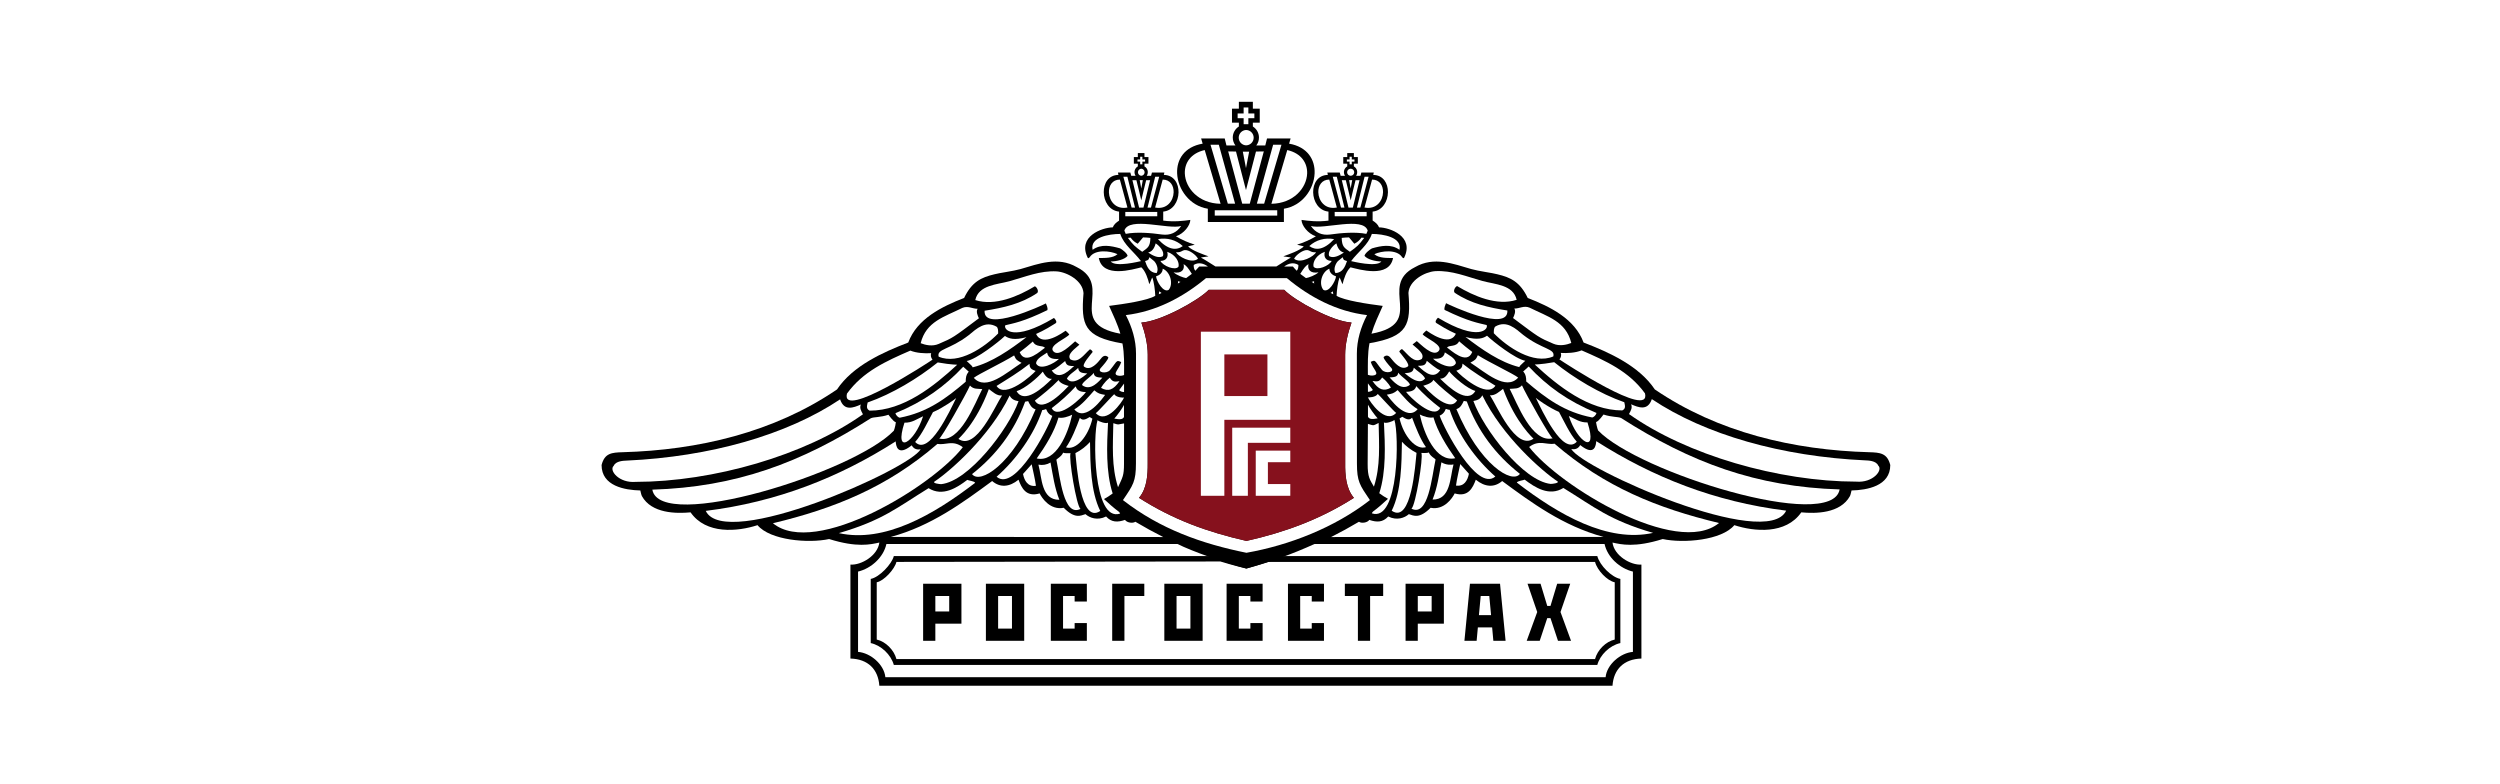 <?xml version="1.0" encoding="UTF-8"?> <svg xmlns="http://www.w3.org/2000/svg" width="306" height="96" viewBox="0 0 306 96" fill="none"> <rect width="306" height="96" fill="white"></rect> <path fill-rule="evenodd" clip-rule="evenodd" d="M66 9H239V86.573H66V9Z" fill="white"></path> <path fill-rule="evenodd" clip-rule="evenodd" d="M147.838 25.548V27.174H157.15V25.548C159.396 25.199 160.833 23.152 160.909 21.21C160.973 19.554 160.046 17.973 157.785 17.584L157.971 16.945L155.084 16.946L154.87 17.805L153.769 17.806C153.975 17.537 154.097 17.201 154.097 16.837C154.097 16.269 153.799 15.768 153.35 15.482V15.017H154.193V13.305H153.35V12.461H151.638V13.305H150.795V15.017H151.638V15.482C151.19 15.767 150.891 16.268 150.891 16.837C150.891 17.201 151.014 17.537 151.219 17.806L150.118 17.805L149.904 16.946L147.017 16.945L147.204 17.584C144.939 17.97 144.012 19.553 144.08 21.212C144.159 23.152 145.596 25.196 147.838 25.548Z" fill="black"></path> <path fill-rule="evenodd" clip-rule="evenodd" d="M228.788 55.351C219.553 55.095 210.284 52.936 202.55 47.667C200.61 44.766 196.958 43.129 193.831 41.925C192.751 39.008 189.713 37.529 186.994 36.471C186.047 34.497 184.91 33.958 183.273 33.57C182.721 33.411 180.954 33.185 180.083 32.932C177.896 32.299 175.525 31.357 173.213 32.691C168.556 35.02 174.705 39.597 167.868 40.847C168.189 39.725 168.77 38.509 169.248 37.442C167.372 37.205 164.512 36.775 163.598 36.207C163.614 35.523 163.768 34.452 163.964 33.965C163.979 33.923 164.315 34.825 164.329 34.783C164.47 34.167 164.796 33.168 165.302 32.72C166.309 32.962 170.043 34.11 170.51 31.577C169.818 31.577 168.778 31.618 168.218 31.11C169.107 30.691 170.964 30.495 171.607 31.459C171.728 31.61 171.787 31.641 171.864 31.551C173.153 28.93 170.11 27.851 168.795 27.829C168.656 27.469 168.377 27.232 168.009 26.994V25.901C169.227 25.777 169.873 24.63 169.885 23.525C169.896 22.454 169.313 21.424 168.085 21.409L168.151 21.118H166.63L166.523 21.514H165.992C166.052 21.421 166.092 21.316 166.111 21.207C166.129 21.098 166.125 20.986 166.099 20.879C166.073 20.771 166.025 20.67 165.959 20.582C165.892 20.494 165.809 20.42 165.713 20.365V20.034H166.2V19.227H165.714V18.739H164.902V19.227H164.415V20.034H164.902V20.365C164.806 20.42 164.723 20.494 164.657 20.583C164.591 20.671 164.543 20.772 164.517 20.88C164.491 20.987 164.487 21.099 164.506 21.208C164.524 21.317 164.565 21.421 164.625 21.514H164.092L163.987 21.118H162.465L162.53 21.409C161.294 21.425 160.713 22.467 160.731 23.544C160.75 24.644 161.394 25.779 162.605 25.901V27.002L162.6 27.003H162.622C161.274 27.178 160.162 27.038 159.304 26.918C159.319 27.589 160.075 28.597 161.063 28.923C160.442 29.311 159.487 29.73 158.78 29.941C158.719 29.973 159.636 30.139 159.575 30.169C159.05 30.692 157.763 31.124 157.094 31.369C157.033 31.399 158.041 31.49 157.995 31.536C157.711 31.669 156.231 32.615 156.231 32.615H148.769C148.769 32.615 147.29 31.669 147.007 31.536C146.961 31.49 147.968 31.399 147.907 31.369C147.237 31.125 145.95 30.692 145.426 30.169C145.366 30.139 146.282 29.973 146.22 29.941C145.513 29.73 144.558 29.31 143.937 28.923C144.924 28.597 145.681 27.589 145.696 26.918C144.837 27.038 143.726 27.178 142.377 27.003H142.385L142.378 27.002L142.379 25.901C143.585 25.78 144.229 24.653 144.253 23.558C144.277 22.475 143.696 21.425 142.455 21.409L142.519 21.118H140.998L140.892 21.514H140.36C140.42 21.421 140.46 21.317 140.479 21.207C140.497 21.098 140.493 20.987 140.467 20.879C140.441 20.772 140.394 20.671 140.327 20.582C140.261 20.494 140.177 20.42 140.082 20.365V20.034H140.57V19.227H140.082V18.739H139.271V19.227H138.783V20.034H139.271V20.365C139.175 20.42 139.091 20.494 139.025 20.582C138.959 20.671 138.911 20.772 138.885 20.879C138.859 20.987 138.855 21.098 138.873 21.207C138.892 21.316 138.932 21.421 138.992 21.514H138.461L138.355 21.118H136.834L136.898 21.409C135.669 21.425 135.087 22.454 135.1 23.525C135.111 24.63 135.756 25.778 136.974 25.901V27.001L136.968 27.002H136.98C136.617 27.237 136.342 27.472 136.205 27.829C134.89 27.852 131.849 28.931 133.137 31.551C133.213 31.642 133.274 31.611 133.395 31.459C134.038 30.496 135.895 30.692 136.783 31.11C136.224 31.618 135.184 31.577 134.493 31.577C134.959 34.111 138.693 32.962 139.7 32.72C140.205 33.168 140.53 34.167 140.673 34.783C140.687 34.825 141.023 33.923 141.037 33.965C141.234 34.452 141.388 35.523 141.404 36.207C140.49 36.776 137.63 37.205 135.754 37.442C136.233 38.509 136.813 39.725 137.132 40.847C130.298 39.597 136.446 35.02 131.789 32.691C129.477 31.357 127.105 32.298 124.918 32.932C124.048 33.185 122.28 33.411 121.728 33.57C120.091 33.958 118.952 34.497 118.006 36.471C115.287 37.529 112.251 39.008 111.17 41.925C108.043 43.129 104.392 44.766 102.45 47.667C94.717 52.935 85.447 55.094 76.214 55.351C74.874 55.388 74.002 55.463 73.633 56.922C73.633 59.501 76.483 59.987 78.376 60.033C78.382 60.033 78.482 60.562 78.567 60.718C79.752 62.871 82.8 62.874 84.526 62.712C86.417 65.438 90.285 65.075 92.721 64.279C94.255 66.132 98.948 66.532 101.485 65.978C104.903 67.049 106.553 66.646 107.632 66.408C107.434 68.01 105.407 69.203 104.092 69.106V80.606C106.248 80.666 107.495 81.928 107.631 83.933H197.37C197.507 81.928 198.753 80.666 200.909 80.606V69.106C199.594 69.203 197.568 68.01 197.369 66.408C198.448 66.646 200.1 67.049 203.517 65.978C206.055 66.532 210.746 66.133 212.282 64.279C214.717 65.075 218.585 65.438 220.477 62.712C222.204 62.875 225.25 62.872 226.435 60.718C226.521 60.562 226.621 60.033 226.626 60.033C228.519 59.987 231.37 59.501 231.37 56.922C231 55.463 230.127 55.388 228.788 55.351V55.351ZM109.039 65.718C113.993 64.375 117.863 61.51 121.439 58.879C122.41 59.713 123.552 59.626 124.666 58.715C125.037 59.712 125.589 60.888 127.25 60.394C127.535 60.969 128.541 62.478 130.199 62.153C131.556 63.521 132.248 63.131 132.863 62.932C133.365 63.383 134.326 63.752 135.384 63.218C136.048 63.95 136.793 63.947 137.701 63.635C137.936 63.983 138.653 64.088 138.968 63.863C140.082 64.525 141.218 65.149 142.376 65.733L109.039 65.718V65.718ZM162.929 65.733C164.087 65.149 165.223 64.525 166.337 63.863C166.651 64.088 167.368 63.983 167.603 63.635C168.511 63.947 169.256 63.951 169.92 63.218C170.977 63.752 171.938 63.383 172.441 62.932C173.055 63.131 173.747 63.521 175.104 62.153C176.763 62.478 177.769 60.969 178.054 60.394C179.715 60.888 180.267 59.712 180.638 58.715C181.751 59.626 182.895 59.712 183.866 58.879C187.441 61.511 191.312 64.375 196.264 65.718L162.929 65.733Z" fill="black"></path> <path fill-rule="evenodd" clip-rule="evenodd" d="M199.869 69.962V79.791C198.342 79.913 196.674 81.339 196.527 82.886H108.368C108.219 81.338 106.552 79.913 105.025 79.791V69.962C106.618 69.583 108.139 68.228 108.496 66.586H144.13C145.875 67.463 149.854 68.881 152.555 69.588C155.411 68.814 158.201 67.811 160.895 66.586H196.398C196.756 68.228 198.276 69.583 199.869 69.962V69.962Z" fill="white"></path> <path fill-rule="evenodd" clip-rule="evenodd" d="M166.089 56.734L166.08 43.284C166.078 41.64 166.562 40.046 167.325 38.568C163.637 38.126 160.345 36.4 157.51 34.041H147.617C144.785 36.4 141.492 38.126 137.802 38.568C138.566 40.045 139.049 41.64 139.048 43.284L139.039 56.734C139.037 58.931 138.699 59.369 137.453 61.206L137.499 61.252C142.016 64.749 147.086 66.552 152.564 67.662C157.851 66.728 163.364 64.555 167.627 61.252L167.673 61.206C166.428 59.368 166.09 58.931 166.089 56.734V56.734ZM152.562 66.204C147.732 65.099 143.615 63.609 139.414 60.933C140.404 59.77 140.489 58.068 140.477 56.71L140.482 43.415C140.482 42.106 140.136 40.704 139.701 39.48C142.025 39.352 146.692 36.785 147.951 35.468H157.177C158.437 36.784 163.104 39.352 165.426 39.48C164.991 40.704 164.646 42.106 164.646 43.415L164.651 56.71C164.637 58.068 164.725 59.77 165.714 60.933C161.589 63.561 157.267 65.149 152.562 66.204V66.204Z" fill="white"></path> <path fill-rule="evenodd" clip-rule="evenodd" d="M195.509 68.064H155.709C153.908 68.606 152.445 68.956 152.445 68.956C152.445 68.956 151.155 68.638 149.167 68.064H109.403C109.161 69.045 107.63 70.664 106.578 70.859V78.713C107.855 78.987 109.057 80.135 109.403 81.387H195.509C195.854 80.135 197.057 78.987 198.332 78.713V70.859C197.281 70.664 195.816 69.227 195.509 68.064V68.064ZM195.234 68.778H155.234C153.698 69.261 152.555 69.588 152.555 69.588C152.555 69.588 151.05 69.24 149.376 68.725L109.722 68.778C109.516 69.653 108.21 71.098 107.312 71.272V78.28C108.401 78.524 109.425 79.55 109.722 80.666H195.234C195.528 79.55 196.554 78.524 197.643 78.28V71.272C196.745 71.098 195.495 69.815 195.234 68.778V68.778Z" fill="black"></path> <path fill-rule="evenodd" clip-rule="evenodd" d="M168.168 59.571C168.988 57.019 168.795 54.493 168.745 51.771C168.015 52.134 168.19 52.101 167.432 51.883L167.401 56.758C167.39 58.429 167.691 58.735 168.168 59.571V59.571ZM173.52 50.084C172.556 49.505 171.811 48.575 171.072 47.747C170.587 48.158 170.383 48.196 169.752 48.307C169.945 48.57 172.128 51.729 173.52 50.084ZM171.642 51.015L171.306 51.218C171.806 53.391 173.303 55.134 174.539 54.73C173.882 53.849 173.236 52.203 172.84 51.122C172.449 51.583 171.928 51.169 171.642 51.015ZM179.005 44.506C178.999 45.088 178.74 45.189 178.254 45.38C178.657 45.864 181.974 48.844 183.04 47.213C181.629 46.331 180.312 45.539 179.005 44.506ZM185.826 46.219C185.281 45.772 182.297 44.367 180.888 43.476C180.654 44.044 180.518 44.082 179.976 44.388C181.824 45.58 184.321 47.889 185.826 46.219V46.219ZM180.584 47.85C179.593 47.575 177.965 46.175 177.382 45.457C177.207 45.766 176.849 46.401 176.262 46.342C177.388 47.465 179.644 49.488 180.584 47.85V47.85ZM175.448 46.498C175.236 46.988 174.212 47.205 174.206 47.21C174.565 47.567 177.372 50.682 178.35 49.004C177.419 48.279 176.31 47.398 175.448 46.498V46.498ZM173.348 47.262C173.2 47.917 172.466 47.948 172.099 47.964C172.456 48.494 175.498 51.492 176.283 49.932C175.194 49.099 174.197 48.208 173.348 47.262ZM168.631 48.214C168.429 48.637 167.456 48.676 167.427 48.624C167.647 49.156 169.583 51.973 170.892 50.539C170.662 50.425 168.652 48.17 168.631 48.214ZM168.037 47.731L167.432 46.922L167.434 47.959C167.623 47.957 167.883 47.891 168.037 47.731V47.731ZM170.245 47.451C170.231 47.42 169.917 46.798 169.174 46.2C168.813 46.801 168.479 46.691 167.993 46.629C168.725 47.707 169.378 47.943 170.245 47.451ZM172.575 47.101C172.527 46.723 171.579 46.166 171.134 45.618C171.112 46.143 170.647 46.166 170.084 46.2C170.447 46.567 171.521 47.944 172.575 47.101ZM174.431 46.316C174.164 45.787 173.46 45.426 173.048 45.009C172.974 45.6 172.58 45.626 171.933 45.682C172.419 46.086 173.757 47.23 174.431 46.316ZM176.284 45.314C175.825 45.181 174.966 44.409 174.64 44.16C174.629 44.152 174.598 44.475 174.36 44.64C174.136 44.794 173.674 44.777 173.538 44.773C173.872 44.998 175.33 46.77 176.284 45.314V45.314ZM178.199 44.463C178.199 43.841 177.21 43.402 176.852 43.132C176.718 43.871 176.098 43.948 175.401 43.904C175.937 44.442 177.734 45.391 178.199 44.463ZM180.204 43.08C179.652 42.663 179.114 42.227 178.593 41.773C178.226 42.531 177.377 42.184 177.12 42.548C177.498 42.769 179.541 44.782 180.204 43.08ZM185.962 44.933C186.03 44.756 186.132 44.696 186.265 44.56C186.378 44.423 186.639 44.239 186.694 44.161C185.48 43.933 182.805 41.849 182.011 41.091C181.564 41.401 180.902 41.66 179.376 41.244C181.38 42.776 183.611 44.346 185.962 44.933V44.933ZM190.124 43.627C190.398 42.655 188.794 42.809 186.44 40.992C185.47 40.185 184.409 39.194 183.056 39.949C182.828 40.1 182.842 40.485 182.842 40.789C184.488 42.475 187.687 44.678 190.124 43.627V43.627ZM187.857 44.62C190.714 47.262 194.434 50.236 198.569 50.236C199.041 50.008 198.888 49.613 198.813 49.233C195.836 48.196 192.674 46.295 190.233 44.332C188.41 44.656 187.857 44.587 187.857 44.62Z" fill="white"></path> <path fill-rule="evenodd" clip-rule="evenodd" d="M187.114 44.858L186.492 45.42L186.431 45.465C186.447 45.481 186.463 45.51 186.492 45.526C186.75 45.83 186.811 46.194 186.811 46.696C189.244 48.768 191.504 50.448 194.879 51.098C195.069 51.08 195.372 50.795 195.407 50.544C191.893 49.096 189.374 47.268 187.114 44.858V44.858ZM194.309 51.706C193.385 51.729 192.843 51.292 192.03 50.923C193.025 54.089 195.64 55.822 194.309 51.706ZM190.82 50.42C189.617 49.919 188.038 48.785 187.982 48.691C188.722 50.201 191.304 55.871 193.001 54.068C192.122 53.085 191.445 51.564 190.82 50.42ZM186.29 47.164C185.84 47.636 185.422 47.537 184.782 47.596C185.678 49.297 187.487 54.298 190.057 53.646C189.851 53.728 186.699 48.123 186.29 47.164ZM183.976 47.593C183.509 47.935 182.991 48.456 182.367 48.378C183.209 49.633 185.531 55.208 187.701 53.696C187.717 53.68 185.551 51.858 183.976 47.593V47.593Z" fill="white"></path> <path fill-rule="evenodd" clip-rule="evenodd" d="M181.432 48.382C181.224 48.819 180.862 48.997 180.34 49.081C181.598 52.56 186.453 58.883 189.809 59.232C190.021 59.232 190.867 59.126 190.652 58.929C188.702 57.637 183.854 53.378 181.432 48.382V48.382Z" fill="white"></path> <path fill-rule="evenodd" clip-rule="evenodd" d="M179.538 49.141L179.168 49.072C178.949 49.517 178.779 49.908 178.26 50.078C181.11 56.893 185.092 59.289 186.038 58.002C183.056 55.658 180.842 52.721 179.538 49.141Z" fill="white"></path> <path fill-rule="evenodd" clip-rule="evenodd" d="M177.438 50.16C177.278 50.16 177.14 50.096 176.976 50.048C176.929 50.034 176.859 50.599 176.213 50.877C176.718 52.384 180.773 60.265 183.029 58.326C180.63 56.224 178.447 53.19 177.438 50.16ZM178.735 56.8C178.593 57.529 178.319 58.594 178.214 59.434C179.203 59.575 179.627 58.828 179.795 57.986L178.735 56.8ZM178.122 56.087C177.071 54.616 175.959 52.833 175.455 51.085C174.973 51.209 174.203 50.954 173.779 50.733C174.287 53.072 175.749 56.612 178.122 56.087V56.087ZM176.43 56.586C176.132 58.171 175.93 59.694 175.346 61.147C177.576 61.18 177.469 58.457 177.911 56.848C177.625 56.91 177.005 56.937 176.43 56.586V56.586ZM175.709 56.256C175.725 56.187 175.372 56.006 175.13 55.746C174.932 55.535 174.888 55.358 174.873 55.37C174.725 55.495 174.12 55.428 173.979 55.441C174.229 56.018 173.267 61.886 172.763 62.264C174.835 63.301 175.253 58.394 175.709 56.256ZM173.383 55.432C172.709 55.09 172.104 54.629 171.597 54.07C171.553 56.757 171.534 60.094 170.344 62.514C172.799 64.195 173.239 56.729 173.383 55.432Z" fill="white"></path> <path fill-rule="evenodd" clip-rule="evenodd" d="M170.672 51.396C170.52 51.582 169.576 51.88 169.394 51.702C169.533 54.477 169.683 57.716 168.824 60.371C169.165 60.625 169.514 60.856 169.889 61.055C169.298 61.605 168.699 62.139 168.05 62.62C167.976 62.693 167.965 62.723 167.913 62.832C171.268 63.959 171.248 53.072 170.672 51.396V51.396ZM168.625 51.209C168.259 50.802 167.623 49.925 167.439 49.534L167.44 51.009C167.603 51.336 167.974 51.325 168.625 51.209V51.209ZM181.467 34.396C179.532 33.865 177.707 33.071 175.655 33.19C174.37 33.29 172.483 34.34 172.393 35.855C172.703 39.744 172.352 41.199 167.626 42.009C167.383 43.316 167.426 44.549 167.428 45.876C167.632 45.945 167.897 46.017 168.201 45.936C168.893 45.749 168.031 45.162 167.778 44.286C167.96 44.211 168.162 44.089 168.313 44.219C168.421 44.26 168.704 44.737 169.149 45.27C169.563 45.768 170.786 45.58 170.289 45.025C169.945 44.642 169.314 43.92 169.355 43.703C169.699 43.382 170.009 43.535 170.236 43.839C170.654 44.361 171.493 45.404 172.289 44.875C172.719 44.684 171.43 43.276 171.29 43.074C171.223 42.978 171.547 42.67 171.637 42.749C172.354 43.378 173.043 44.523 174.028 43.938C174.315 43.468 173.981 43.052 172.895 42.163C172.912 42.147 173.402 41.765 173.416 41.751C173.847 42.085 175.367 43.73 176.077 42.984C176.776 42.251 174.38 41.35 174.133 40.905C174.179 40.844 174.505 40.498 174.582 40.453C174.843 40.61 177.423 42.557 178.196 40.848C178.029 40.756 177.256 40.472 175.811 39.541C175.581 39.394 175.842 39.039 176.009 38.888C181.021 41.896 182.23 40.263 181.964 39.784C180.996 39.545 179.787 39.379 176.814 37.931C176.739 37.627 176.921 37.339 176.996 37.111C177.436 37.346 184.658 40.72 184.502 38.007C182.234 37.645 180.051 37.181 178.06 35.834C177.832 35.607 178.121 35.09 178.349 35.014C180.381 36.234 183.228 37.481 185.639 36.7C185.229 34.846 183.009 34.818 181.467 34.396V34.396ZM187.234 37.664C186.533 37.364 186.021 37.769 185.349 37.769C185.577 38.073 185.349 38.625 185.198 38.928C188.417 41.342 188.333 41.298 190.122 42.069C190.89 42.405 191.75 42.208 192.326 41.98C191.664 39.315 189.436 38.765 187.234 37.664ZM201.349 48.154C199.394 45.442 196.553 44.175 193.59 42.885C192.838 43.194 191.818 43.247 191.041 43.199C191.135 43.449 191.069 43.77 190.876 43.995C191.291 44.286 202.118 51.393 201.349 48.154Z" fill="white"></path> <path fill-rule="evenodd" clip-rule="evenodd" d="M227.204 58.952C229.255 59.126 230.509 57.533 229.897 56.989C229.634 56.378 228.664 56.365 228.293 56.347C218.119 55.877 208.714 53.224 202.184 48.852C201.684 50.344 200.54 49.869 199.646 49.483C199.813 49.877 199.662 50.188 199.387 50.681C206.474 55.713 217.734 58.943 227.204 58.952V58.952Z" fill="white"></path> <path fill-rule="evenodd" clip-rule="evenodd" d="M225.17 59.905C214.966 59.597 206.973 56.628 198.418 51.163C198.067 50.996 197.265 51.073 196.27 50.737C196.25 50.731 195.73 51.544 195.362 51.658C195.338 51.666 195.492 52.428 195.609 52.69C200.498 57.806 224.242 65.187 225.17 59.905Z" fill="white"></path> <path fill-rule="evenodd" clip-rule="evenodd" d="M218.629 62.504C209.882 61.42 202.274 58.394 195.38 53.996C195.347 54.446 195.218 55.918 193.42 54.478C193.067 55.148 192.396 54.97 192.32 54.954C193.683 57.413 216.283 67.445 218.629 62.504V62.504Z" fill="white"></path> <path fill-rule="evenodd" clip-rule="evenodd" d="M210.409 64.017C202.92 62.22 196.411 59.619 190.276 54.307C189.281 54.487 188.398 53.774 187.166 54.712C190.831 59.471 205.218 68.267 210.409 64.017Z" fill="white"></path> <path fill-rule="evenodd" clip-rule="evenodd" d="M202.339 65.226C196.961 63.656 195.185 62.081 191.357 59.725C189.632 60.806 187.881 59.666 186.621 58.708C186.514 58.785 185.736 58.856 185.661 59.069C190.767 62.996 196.768 66.456 202.339 65.226V65.226ZM139.689 20.648H139.692H139.689ZM165.319 20.648H165.324H165.319ZM165.326 20.648C165.441 20.649 165.551 20.695 165.632 20.776C165.713 20.857 165.758 20.967 165.759 21.082C165.758 21.197 165.712 21.307 165.631 21.388C165.549 21.469 165.439 21.515 165.324 21.515H165.321C165.206 21.515 165.095 21.47 165.014 21.389C164.932 21.308 164.887 21.198 164.886 21.083C164.886 20.968 164.932 20.857 165.013 20.776C165.094 20.694 165.204 20.648 165.319 20.648H165.326V20.648ZM139.695 20.648C139.805 20.655 139.908 20.704 139.984 20.785C140.059 20.866 140.101 20.972 140.101 21.082C140.1 21.193 140.058 21.299 139.983 21.379C139.907 21.46 139.803 21.508 139.693 21.515H139.691C139.58 21.508 139.477 21.46 139.401 21.379C139.326 21.299 139.283 21.193 139.283 21.082C139.283 20.972 139.325 20.866 139.4 20.785C139.475 20.704 139.579 20.655 139.689 20.648H139.695V20.648ZM139.695 20.648H139.694H139.695ZM151.486 14.464V13.885H152.22V13.15H152.799V13.885H153.534V14.464H152.799V15.199H152.22V14.464H151.486V14.464ZM152.51 15.91C153.028 15.91 153.45 16.332 153.45 16.85C153.45 17.099 153.351 17.338 153.174 17.515C152.998 17.691 152.759 17.79 152.51 17.791C152.269 17.778 152.043 17.673 151.877 17.498C151.711 17.323 151.619 17.091 151.619 16.85C151.619 16.609 151.711 16.378 151.877 16.203C152.043 16.028 152.269 15.923 152.51 15.91V15.91ZM148.685 26.391V25.738H156.333V26.391H148.685ZM152.047 24.928L150.33 18.534C150.649 18.534 150.967 18.549 151.286 18.549L152.508 23.266L153.732 18.549C154.051 18.549 154.37 18.534 154.689 18.534L152.972 24.928H152.047V24.928Z" fill="white"></path> <path fill-rule="evenodd" clip-rule="evenodd" d="M152.509 20.574L152.121 18.564H152.896L152.509 20.574ZM155.833 17.713L153.84 24.929H154.732L156.852 17.713H155.833V17.713ZM157.56 18.366C156.909 20.562 156.259 22.745 155.619 24.944C158.326 24.904 159.934 23.002 159.995 21.234C160.038 19.961 159.283 18.757 157.56 18.366ZM149.184 17.713L151.176 24.929H150.285L148.165 17.713H149.184V17.713ZM147.457 18.366C148.107 20.562 148.758 22.745 149.4 24.944C146.692 24.904 145.084 23.002 145.023 21.233C144.978 19.96 145.734 18.757 147.457 18.366ZM165.456 19.187V19.519H165.787V19.783H165.456V20.116H165.186V19.783H164.855V19.519H165.186V19.187H165.456ZM165.509 22.052L165.321 23.076L165.134 22.052H165.509Z" fill="white"></path> <path fill-rule="evenodd" clip-rule="evenodd" d="M165.323 24.526C165.505 23.698 165.727 22.881 165.92 22.056H166.408L165.589 25.411H165.056L164.237 22.056H164.725C164.918 22.881 165.146 23.697 165.323 24.526ZM167.277 25.94V26.467H163.369L163.363 25.94C163.362 25.94 165.975 25.939 167.277 25.94ZM163.629 25.401L162.704 21.98C161.776 21.98 161.341 22.732 161.361 23.535C161.389 24.567 162.169 25.684 163.629 25.401ZM163.623 21.63H163.13L164.14 25.41H164.56L163.623 21.63ZM167.016 25.401L167.943 21.98C168.869 21.98 169.306 22.732 169.284 23.535C169.256 24.567 168.476 25.684 167.016 25.401ZM167.025 21.63H167.517L166.507 25.41H166.087L167.025 21.63ZM139.826 19.186V19.519H140.158V19.783H139.826V20.115H139.558V19.783H139.227V19.519H139.558V19.186H139.826ZM139.879 22.052L139.691 23.075L139.504 22.052H139.879Z" fill="white"></path> <path fill-rule="evenodd" clip-rule="evenodd" d="M139.692 24.526C139.875 23.698 140.097 22.881 140.291 22.056H140.777L139.959 25.411H139.425L138.607 22.056H139.094C139.287 22.881 139.515 23.697 139.692 24.526ZM141.647 25.94L141.649 26.467H137.737L137.738 25.94H141.647ZM137.999 25.401L137.072 21.98C136.129 21.98 135.695 22.759 135.733 23.577C135.78 24.598 136.56 25.681 137.999 25.401ZM137.99 21.63H137.499L138.508 25.41H138.928L137.99 21.63ZM141.385 25.401L142.313 21.98C143.24 21.98 143.674 22.732 143.653 23.535C143.627 24.567 142.846 25.684 141.385 25.401ZM141.394 21.63H141.885L140.877 25.41H140.456L141.394 21.63V21.63ZM141.89 35.659L142.168 35.859L141.841 36.014L141.89 35.659V35.659ZM147.857 32.627H146.78C146.631 32.806 146.474 32.978 146.308 33.143C146.171 32.991 146.095 32.748 146.11 32.428C146.719 32.064 147.316 32.235 147.857 32.627ZM146.635 31.671C145.828 32.343 144.14 31.331 143.95 30.877C144.551 30.921 144.687 30.664 144.957 30.615C145.511 30.518 146.425 31.22 146.635 31.671ZM144.181 34.419L144.5 34.51C144.442 34.51 144.234 34.674 144.166 34.707C144.202 34.615 144.207 34.514 144.181 34.419V34.419ZM143.647 33.334C144.666 33.516 145.028 32.957 144.871 32.328C145.195 32.517 145.403 32.746 145.882 33.523L145.184 34.039C144.83 33.989 144.021 33.681 143.647 33.334ZM141.5 33.828C141.879 33.714 142.32 33.408 142.315 32.885C143.291 33.301 143.639 34.8 143.043 35.482C142.389 35.857 141.579 34.459 141.5 33.828V33.828ZM140.538 30.912C141.159 30.771 141.367 30.114 141.455 29.788C141.882 30.057 142.599 30.816 142.325 31.365C141.752 31.669 141.008 31.226 140.538 30.912V30.912ZM142.034 31.936C142.715 31.936 143.053 31.482 142.87 30.821C143.951 31.203 144.381 32.112 144.25 32.643C143.844 33.165 142.341 32.548 142.034 31.936V31.936ZM144.775 30.12C144.004 30.676 142.991 30.624 141.735 29.269C142.862 29.064 143.954 29.363 144.775 30.12ZM144.576 27.659C144.026 28.477 143.242 28.831 142.236 28.706C140.85 28.507 139.104 28.367 137.79 28.626L137.622 28.23C138.169 26.461 143.022 28.127 144.576 27.659V27.659ZM135.948 32.003C136.667 32.003 137.649 31.766 138.014 31.321C137.991 31.026 137.358 30.529 137.102 30.401C135.983 30.085 134.764 29.829 133.735 30.576C133.382 29.036 135.75 28.633 137.118 28.633C137.57 29.991 138.833 30.843 139.655 31.96C139.471 31.995 136.55 32.745 135.948 32.003V32.003ZM139.806 30.819C138.939 30.203 138.692 29.98 138.055 29.117C138.162 29.102 138.286 29.102 138.392 29.087C138.66 29.46 138.912 29.651 139.258 29.832L139.912 29.057C140.208 29.079 140.515 29.07 140.808 29.118C140.78 30.205 140.487 30.331 139.806 30.819V30.819ZM140.158 31.953C140.55 31.819 140.568 31.88 140.684 31.483L141.264 31.958C141.507 32.2 141.878 32.892 141.573 33.429C140.686 33.378 140.386 32.64 140.158 31.953ZM136.848 59.636C136.027 57.085 136.221 54.521 136.271 51.799C137.003 52.049 136.828 51.93 137.586 51.826L137.578 56.779C137.577 58.217 137.416 58.393 136.848 59.636V59.636ZM131.497 50.112C132.461 49.533 133.205 48.603 133.943 47.775C134.43 48.185 134.633 48.223 135.265 48.334C135.072 48.598 132.888 51.757 131.497 50.112ZM133.374 51.043L133.709 51.246C133.209 53.418 131.713 55.163 130.476 54.758C131.133 53.877 131.779 52.231 132.175 51.149C132.567 51.611 133.089 51.197 133.374 51.043V51.043ZM126.012 44.534C126.018 45.115 126.276 45.216 126.762 45.407C126.359 45.891 123.041 48.871 121.977 47.24C123.386 46.358 124.704 45.566 126.012 44.534ZM119.191 46.247C119.737 45.798 122.719 44.395 124.128 43.504C124.361 44.072 124.499 44.11 125.04 44.414C123.193 45.608 120.695 47.917 119.191 46.247ZM124.433 47.879C125.423 47.603 127.051 46.203 127.634 45.486C127.81 45.795 128.168 46.429 128.754 46.371C127.628 47.493 125.371 49.516 124.433 47.879V47.879ZM129.568 46.525C129.781 47.016 130.803 47.234 130.808 47.238C130.451 47.595 127.644 50.71 126.666 49.033C127.597 48.308 128.706 47.426 129.568 46.525ZM131.669 47.29C131.816 47.944 132.551 47.976 132.918 47.992C132.56 48.522 129.518 51.52 128.733 49.959C129.821 49.126 130.82 48.236 131.669 47.29V47.29ZM136.385 48.242C136.587 48.666 137.56 48.705 137.589 48.652C137.367 49.184 135.433 52.001 134.124 50.568C134.354 50.454 136.364 48.198 136.385 48.242V48.242ZM136.979 47.759L137.585 46.95L137.584 47.987C137.393 47.986 137.133 47.919 136.979 47.759V47.759ZM134.77 47.479C134.786 47.447 135.099 46.826 135.843 46.228C136.203 46.828 136.538 46.718 137.024 46.657C136.291 47.734 135.638 47.97 134.77 47.479ZM132.44 47.13C132.488 46.752 133.436 46.194 133.881 45.646C133.905 46.172 134.369 46.193 134.931 46.228C134.57 46.594 133.495 47.972 132.44 47.13ZM130.585 46.345C130.851 45.816 131.557 45.455 131.968 45.038C132.041 45.63 132.437 45.656 133.084 45.711C132.597 46.114 131.259 47.259 130.585 46.345V46.345ZM128.732 45.342C129.192 45.209 130.051 44.437 130.377 44.188C130.387 44.18 130.417 44.503 130.657 44.669C130.881 44.823 131.342 44.806 131.48 44.802C131.144 45.026 129.686 46.798 128.732 45.342ZM126.818 44.492C126.818 43.87 127.807 43.431 128.164 43.161C128.298 43.899 128.917 43.977 129.616 43.932C129.078 44.471 127.281 45.419 126.818 44.492ZM124.812 43.109C125.364 42.692 125.901 42.256 126.422 41.802C126.789 42.559 127.638 42.214 127.896 42.576C127.518 42.797 125.475 44.81 124.812 43.109V43.109ZM119.055 44.962C118.985 44.785 118.884 44.725 118.751 44.589C118.638 44.452 118.377 44.267 118.323 44.189C119.536 43.961 122.21 41.877 123.004 41.119C123.452 41.428 124.114 41.687 125.641 41.271C123.636 42.803 121.405 44.374 119.055 44.962ZM114.893 43.655C114.619 42.683 116.224 42.836 118.577 41.02C119.547 40.213 120.606 39.221 121.96 39.975C122.188 40.127 122.174 40.512 122.174 40.816C120.528 42.503 117.329 44.705 114.893 43.655V43.655ZM117.158 44.648C114.301 47.29 110.581 50.264 106.446 50.264C105.974 50.036 106.126 49.641 106.202 49.262C109.178 48.224 112.34 46.324 114.781 44.36C116.606 44.684 117.158 44.615 117.158 44.648Z" fill="white"></path> <path fill-rule="evenodd" clip-rule="evenodd" d="M117.899 44.886L118.522 45.448L118.583 45.493C118.568 45.509 118.552 45.538 118.522 45.554C118.264 45.858 118.204 46.223 118.204 46.724C115.77 48.796 113.511 50.475 110.135 51.127C109.945 51.109 109.642 50.823 109.607 50.572C113.121 49.125 115.64 47.296 117.899 44.886V44.886ZM110.706 51.734C111.63 51.757 112.172 51.321 112.985 50.951C111.989 54.117 109.374 55.851 110.706 51.734ZM114.193 50.448C115.395 49.947 116.975 48.814 117.033 48.719C116.292 50.23 113.71 55.899 112.014 54.097C112.892 53.114 113.569 51.592 114.193 50.448ZM118.723 47.191C119.174 47.663 119.591 47.566 120.23 47.624C119.334 49.326 117.525 54.326 114.956 53.674C115.163 53.756 118.314 48.151 118.723 47.191ZM121.037 47.621C121.506 47.962 122.024 48.484 122.646 48.406C121.805 49.661 119.483 55.235 117.313 53.724C117.296 53.709 119.463 51.886 121.037 47.621Z" fill="white"></path> <path fill-rule="evenodd" clip-rule="evenodd" d="M123.581 48.41C123.789 48.847 124.151 49.025 124.672 49.108C123.414 52.588 118.561 58.911 115.203 59.26C114.991 59.26 114.147 59.154 114.361 58.957C116.311 57.665 121.159 53.407 123.581 48.41V48.41Z" fill="white"></path> <path fill-rule="evenodd" clip-rule="evenodd" d="M125.476 49.168L125.848 49.1C126.066 49.544 126.237 49.936 126.756 50.105C123.905 56.921 119.924 59.318 118.979 58.029C121.959 55.688 124.173 52.748 125.476 49.168Z" fill="white"></path> <path fill-rule="evenodd" clip-rule="evenodd" d="M127.575 50.188C127.735 50.188 127.873 50.124 128.037 50.076C128.085 50.062 128.153 50.627 128.8 50.904C128.295 52.411 124.239 60.293 121.982 58.354C124.383 56.253 126.564 53.218 127.575 50.188V50.188ZM126.277 56.828C126.42 57.557 126.693 58.622 126.798 59.463C125.81 59.603 125.387 58.855 125.217 58.014L126.277 56.828ZM126.892 56.115C127.941 54.644 129.055 52.861 129.557 51.112C130.04 51.236 130.809 50.981 131.233 50.761C130.724 53.1 129.263 56.639 126.892 56.115ZM128.584 56.613C128.881 58.198 129.083 59.721 129.667 61.175C127.437 61.208 127.543 58.485 127.102 56.875C127.611 56.973 128.139 56.88 128.584 56.613V56.613ZM129.303 56.285C129.288 56.216 129.64 56.034 129.882 55.774C130.08 55.562 130.126 55.386 130.14 55.398C130.288 55.523 130.893 55.456 131.036 55.469C130.783 56.046 131.746 61.914 132.252 62.292C130.178 63.328 129.759 58.423 129.303 56.285V56.285ZM131.63 55.46C132.303 55.118 132.909 54.657 133.417 54.098C133.46 56.785 133.48 60.122 134.671 62.541C132.212 64.222 131.774 56.757 131.63 55.46Z" fill="white"></path> <path fill-rule="evenodd" clip-rule="evenodd" d="M134.343 51.425C134.495 51.611 135.44 51.909 135.622 51.731C135.483 54.506 135.333 57.744 136.191 60.4C135.855 60.656 135.499 60.884 135.127 61.084C135.717 61.634 136.316 62.168 136.965 62.649C137.04 62.722 137.051 62.752 137.102 62.861C133.747 63.987 133.768 53.101 134.343 51.425ZM136.39 51.238C136.757 50.831 137.393 49.954 137.577 49.563L137.576 51.039C137.412 51.364 137.042 51.355 136.39 51.238ZM123.549 34.423C125.484 33.893 127.309 33.099 129.359 33.218C130.644 33.319 132.532 34.368 132.621 35.883C132.312 39.772 132.664 41.227 137.388 42.037C137.632 43.344 137.588 44.578 137.586 45.904C137.385 45.974 137.118 46.046 136.815 45.964C136.122 45.777 136.983 45.19 137.236 44.315C137.053 44.239 136.852 44.117 136.702 44.247C136.592 44.288 136.31 44.764 135.866 45.298C135.451 45.796 134.227 45.609 134.726 45.053C135.07 44.669 135.701 43.948 135.66 43.731C135.317 43.409 135.006 43.563 134.779 43.867C134.362 44.389 133.523 45.432 132.727 44.903C132.297 44.712 133.585 43.304 133.725 43.102C133.792 43.005 133.468 42.698 133.378 42.777C132.662 43.406 131.973 44.551 130.988 43.966C130.699 43.496 131.035 43.081 132.119 42.191C132.104 42.175 131.614 41.794 131.598 41.779C131.167 42.112 129.648 43.758 128.938 43.012C128.24 42.278 130.635 41.377 130.883 40.933C130.837 40.873 130.51 40.526 130.434 40.481C130.172 40.638 127.592 42.585 126.819 40.876C126.986 40.784 127.758 40.5 129.204 39.569C129.433 39.421 129.173 39.067 129.006 38.916C123.995 41.923 122.785 40.291 123.051 39.812C124.02 39.572 125.228 39.406 128.201 37.959C128.277 37.655 128.094 37.366 128.018 37.138C127.578 37.373 120.356 40.747 120.513 38.035C122.779 37.673 124.964 37.21 126.955 35.863C127.183 35.635 126.894 35.118 126.666 35.042C124.635 36.263 121.788 37.509 119.374 36.728C119.786 34.875 122.007 34.846 123.549 34.423V34.423ZM117.782 37.692C118.483 37.392 118.994 37.796 119.666 37.796C119.438 38.1 119.666 38.653 119.818 38.956C116.598 41.37 116.684 41.326 114.893 42.097C114.125 42.434 113.264 42.236 112.69 42.008C113.352 39.343 115.579 38.793 117.782 37.692ZM103.666 48.182C105.622 45.47 108.461 44.203 111.426 42.913C112.178 43.222 113.197 43.275 113.975 43.227C113.881 43.477 113.945 43.798 114.139 44.022C113.725 44.314 102.897 51.42 103.666 48.182V48.182Z" fill="white"></path> <path fill-rule="evenodd" clip-rule="evenodd" d="M77.809 58.981C75.758 59.155 74.504 57.562 75.117 57.018C75.38 56.408 76.35 56.393 76.721 56.376C86.895 55.906 96.3 53.253 102.829 48.88C103.329 50.373 104.474 49.898 105.369 49.511C105.201 49.906 105.351 50.217 105.626 50.709C98.54 55.741 87.281 58.971 77.809 58.981V58.981Z" fill="white"></path> <path fill-rule="evenodd" clip-rule="evenodd" d="M79.846 59.933C90.049 59.624 98.044 56.656 106.598 51.191C106.949 51.024 107.751 51.101 108.745 50.765C108.765 50.758 109.285 51.572 109.653 51.687C109.676 51.694 109.524 52.456 109.406 52.718C104.516 57.835 80.773 65.215 79.846 59.933V59.933Z" fill="white"></path> <path fill-rule="evenodd" clip-rule="evenodd" d="M86.385 62.532C95.132 61.449 102.739 58.424 109.633 54.025C109.667 54.475 109.794 55.947 111.594 54.508C111.946 55.177 112.617 54.999 112.693 54.983C111.331 57.441 88.73 67.474 86.385 62.532V62.532Z" fill="white"></path> <path fill-rule="evenodd" clip-rule="evenodd" d="M94.606 64.045C102.092 62.248 108.601 59.647 114.738 54.336C115.733 54.515 116.615 53.802 117.848 54.74C114.184 59.499 99.796 68.296 94.606 64.045V64.045Z" fill="white"></path> <path fill-rule="evenodd" clip-rule="evenodd" d="M102.676 65.254C108.055 63.684 109.83 62.109 113.658 59.753C115.384 60.835 117.136 59.694 118.396 58.736C118.502 58.813 119.28 58.884 119.356 59.097C114.249 63.025 108.247 66.484 102.676 65.254ZM163.142 35.659L162.864 35.859L163.189 36.014L163.142 35.659ZM157.175 32.627H158.253C158.389 32.794 158.54 32.961 158.722 33.143C158.859 32.991 158.936 32.748 158.921 32.428C158.313 32.064 157.715 32.235 157.175 32.627ZM158.397 31.671C159.203 32.343 160.891 31.331 161.08 30.878C160.479 30.921 160.346 30.664 160.074 30.615C159.522 30.518 158.608 31.22 158.397 31.671ZM160.851 34.419L160.533 34.51C160.592 34.51 160.799 34.674 160.866 34.707C160.83 34.615 160.825 34.514 160.851 34.419V34.419ZM161.384 33.334C160.365 33.516 160.004 32.957 160.16 32.328C159.836 32.517 159.629 32.746 159.149 33.523L159.848 34.039C160.201 33.989 161.01 33.681 161.384 33.334ZM163.533 33.828C163.153 33.714 162.711 33.408 162.716 32.885C161.742 33.301 161.393 34.8 161.988 35.482C162.643 35.857 163.451 34.459 163.533 33.828ZM164.492 30.912C163.871 30.772 163.664 30.114 163.576 29.788C163.148 30.057 162.432 30.816 162.705 31.365C163.281 31.669 164.024 31.226 164.492 30.912V30.912ZM162.998 31.936C162.316 31.936 161.978 31.482 162.16 30.821C161.08 31.203 160.65 32.112 160.78 32.643C161.188 33.165 162.691 32.549 162.998 31.936ZM160.257 30.12C161.028 30.676 162.041 30.624 163.297 29.269C162.169 29.064 161.078 29.363 160.257 30.12ZM160.455 27.659C161.007 28.477 161.79 28.831 162.794 28.706C164.181 28.507 165.927 28.367 167.24 28.627L167.409 28.23C166.862 26.461 162.01 28.128 160.455 27.659V27.659ZM169.084 32.003C168.363 32.003 167.383 31.766 167.017 31.321C167.04 31.026 167.672 30.529 167.929 30.401C169.047 30.085 170.267 29.829 171.297 30.576C171.649 29.036 169.283 28.633 167.913 28.633C167.461 29.991 166.199 30.843 165.377 31.96C165.561 31.995 168.482 32.745 169.084 32.003V32.003ZM165.225 30.819C166.093 30.203 166.34 29.98 166.978 29.117C166.871 29.102 166.744 29.102 166.639 29.087C166.42 29.406 166.121 29.663 165.771 29.832L165.119 29.057C164.823 29.079 164.516 29.07 164.223 29.118C164.252 30.205 164.545 30.331 165.225 30.819V30.819ZM164.874 31.953C164.481 31.819 164.464 31.88 164.348 31.483L163.766 31.958C163.526 32.2 163.154 32.892 163.458 33.429C164.344 33.378 164.644 32.64 164.874 31.953V31.953Z" fill="white"></path> <path fill-rule="evenodd" clip-rule="evenodd" d="M192.195 71.45H190.599L189.78 74.163H189.383L188.564 71.45H186.969L188.156 74.91L186.869 78.432H188.463L189.382 75.659H189.779L190.697 78.432H192.294L191.005 74.91L192.195 71.45V71.45ZM182.786 78.437L182.637 76.791H180.891L180.74 78.437H179.245L179.924 71.453H183.605L184.284 78.437H182.786ZM181.239 72.95L181.02 75.294H182.507L182.288 72.95H181.239V72.95ZM176.731 76.341H173.537V78.437H172.042V71.453H176.731V76.341V76.341ZM175.234 72.95H173.537V74.845H175.234V72.95ZM169.299 72.95H167.702V78.437H166.207V72.95H164.61V71.453H169.3V72.95H169.299ZM162.055 73.629H160.558V72.95H159.142V76.94H160.558V76.261H162.055V78.437H157.647V71.453H162.055V73.629V73.629ZM154.544 73.629H153.048V72.95H151.632V76.94H153.048V76.261H154.544V78.437H150.135V71.453H154.544V73.629V73.629ZM147.202 78.437H142.514V71.453H147.202V78.437ZM145.706 72.95H144.01V76.94H145.706V72.95V72.95ZM140.063 72.95H137.63V78.437H136.133V71.453H140.063V72.95V72.95ZM133.031 73.629H131.535V72.95H130.117V76.94H131.535V76.261H133.031V78.437H128.621V71.453H133.031V73.629V73.629ZM125.362 78.437H120.674V71.453H125.362V78.437ZM123.865 72.95H122.17V76.94H123.865V72.95V72.95ZM117.679 76.341H114.486V78.437H112.99V71.453H117.679V76.341V76.341ZM116.183 72.95H114.486V74.845H116.183V72.95Z" fill="black"></path> <path fill-rule="evenodd" clip-rule="evenodd" d="M152.566 66.215C147.737 65.109 143.618 63.619 139.418 60.943C140.408 59.779 140.493 58.078 140.482 56.72L140.486 43.424C140.486 42.116 140.14 40.714 139.705 39.489C142.029 39.362 146.696 36.794 147.955 35.478H157.181C158.439 36.794 163.106 39.363 165.43 39.489C164.995 40.714 164.65 42.116 164.65 43.424L164.655 56.72C164.641 58.078 164.729 59.779 165.718 60.943C161.594 63.571 157.272 65.158 152.566 66.215V66.215Z" fill="#86111D"></path> <path fill-rule="evenodd" clip-rule="evenodd" d="M146.986 40.599V60.684H149.86V51.385H157.932V40.599H146.986ZM157.932 56.574V55.157H153.704V60.684H157.932V59.249H155.19V56.574H157.932V56.574ZM152.738 54.201H157.932V52.349H150.823V60.684H152.738V54.201V54.201ZM155.133 48.477H149.86V43.379H155.133V48.477Z" fill="white"></path> </svg> 